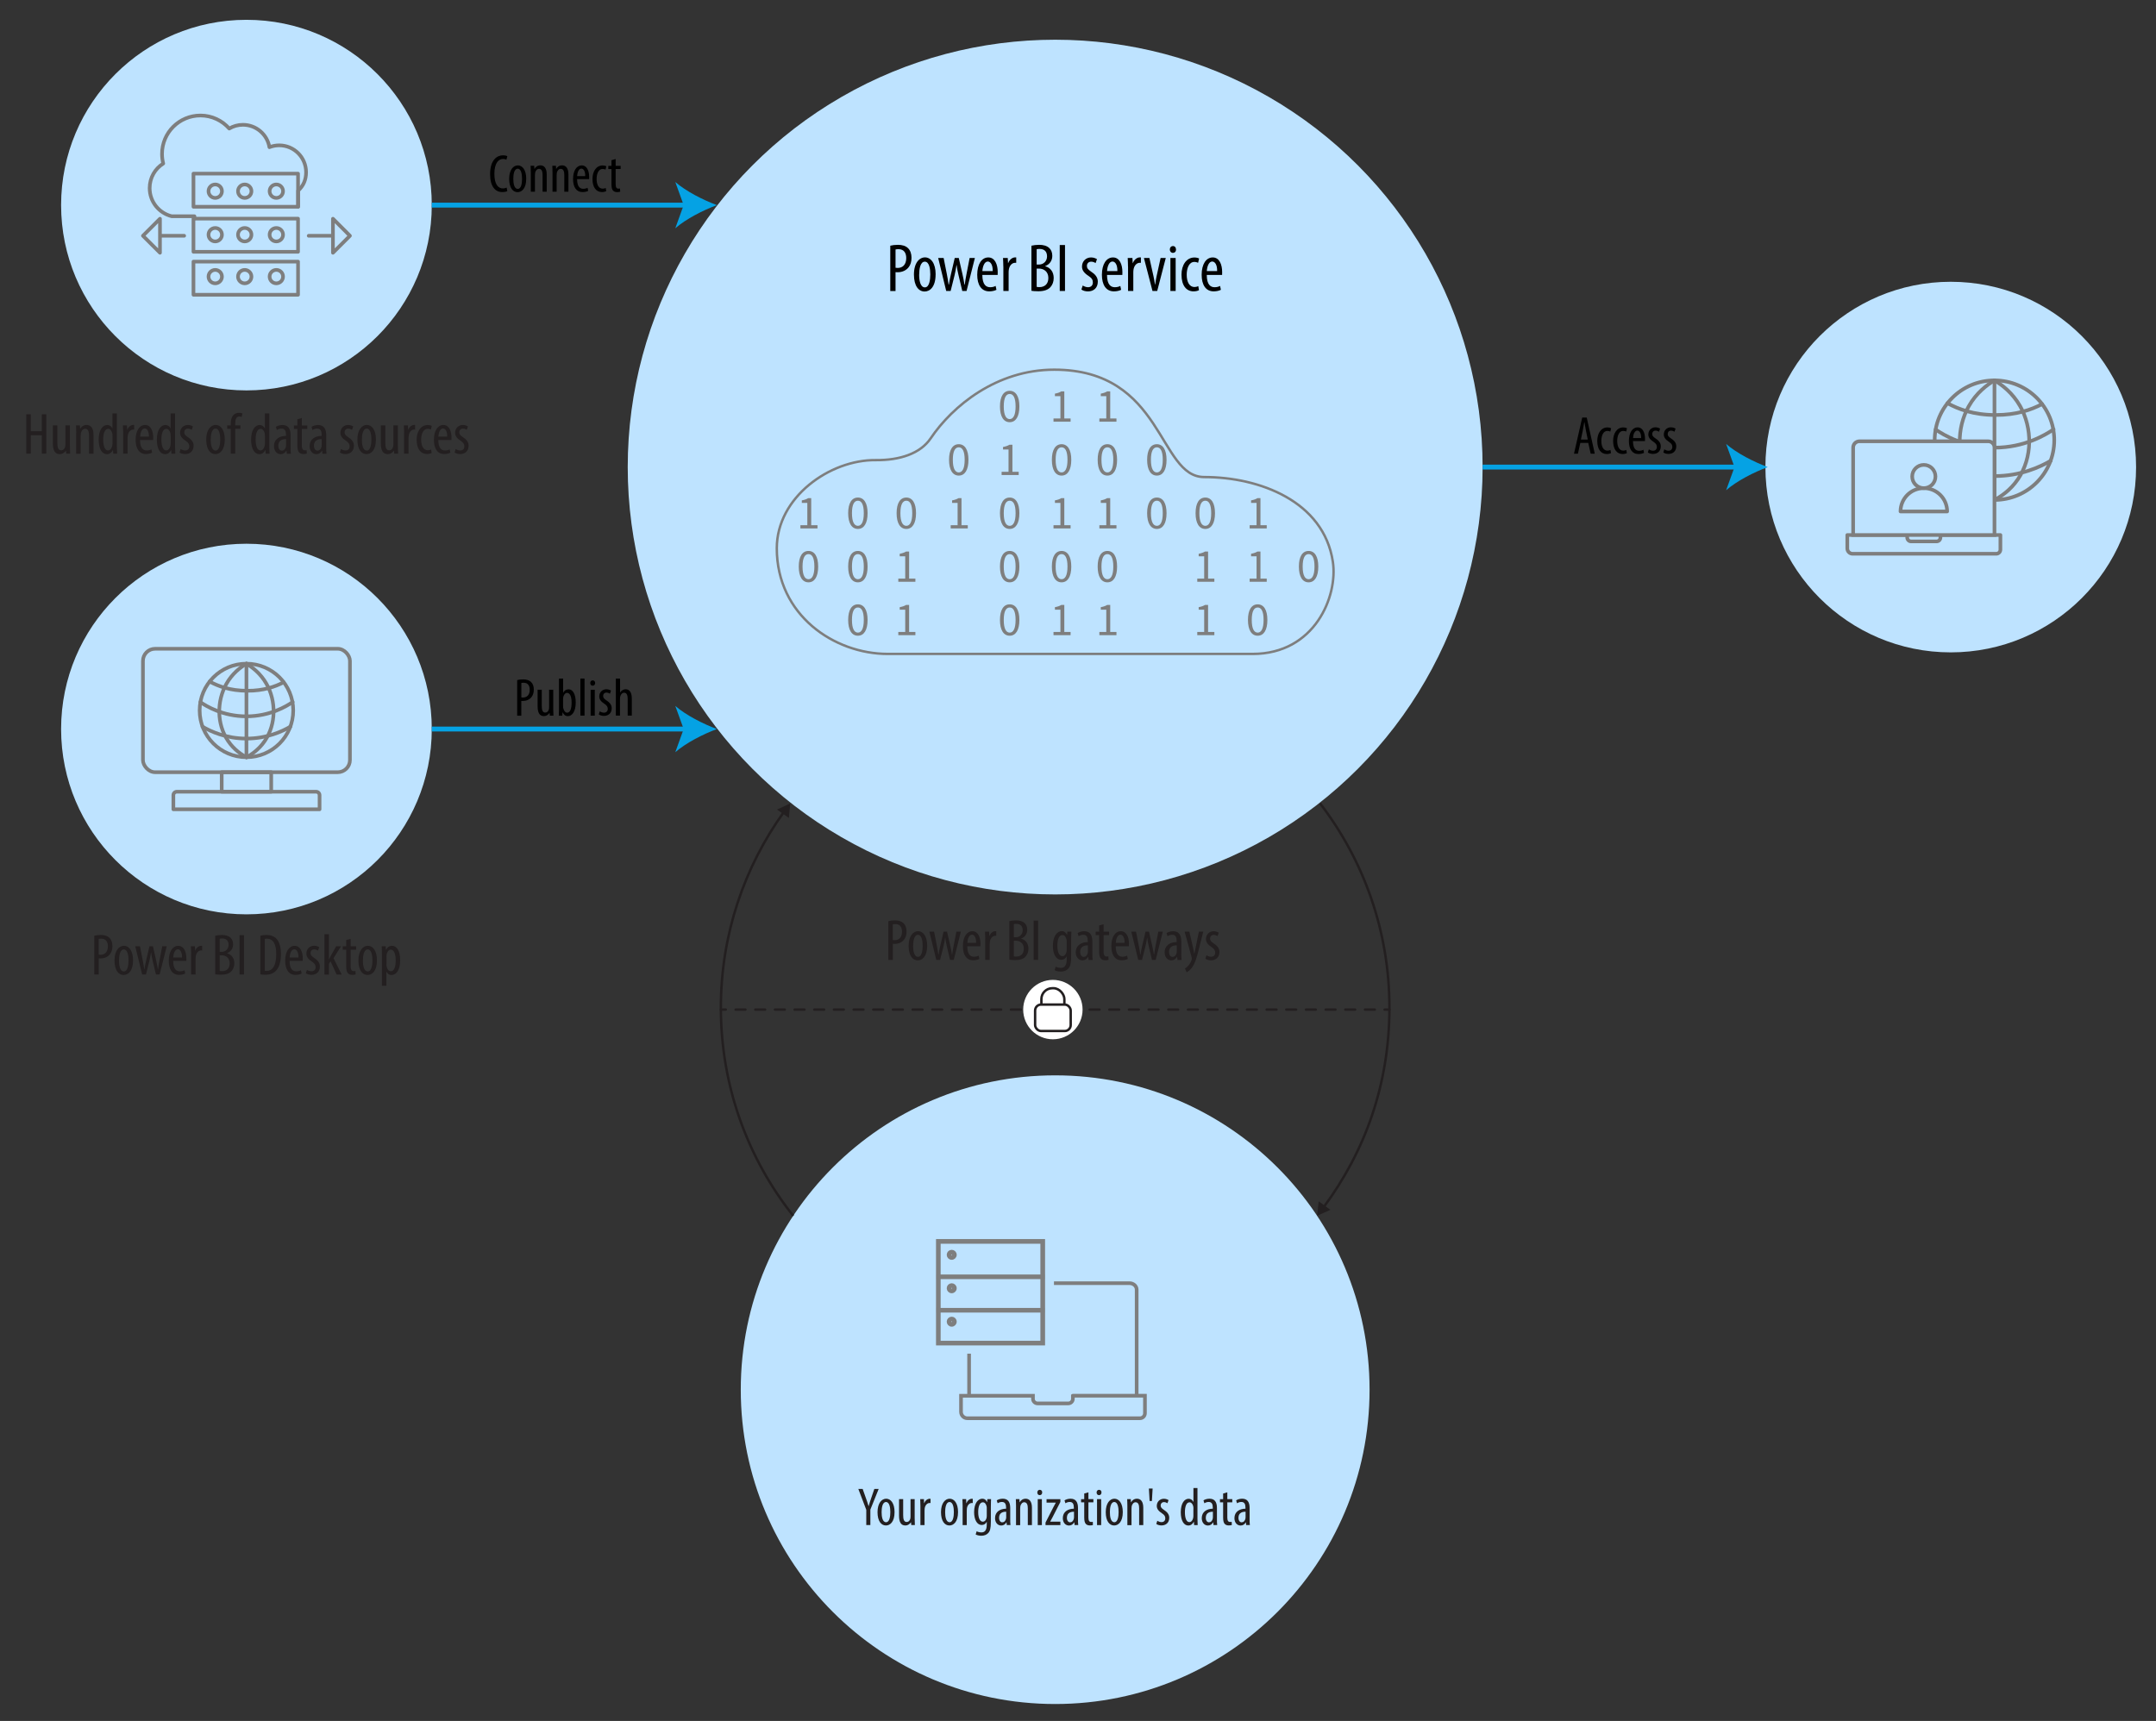 <?xml version="1.0" encoding="UTF-8"?><svg id="Layer_1" xmlns="http://www.w3.org/2000/svg" xmlns:xlink="http://www.w3.org/1999/xlink" viewBox="0 0 442.86 353.57"><rect x="0" y="0" width="442.86" height="353.57" fill="#333333" stroke="none"/><defs><style>.cls-1{fill:#000;}.cls-1,.cls-2,.cls-3,.cls-4,.cls-5,.cls-6{stroke-width:0px;}.cls-7,.cls-8,.cls-9,.cls-10,.cls-11,.cls-12{stroke-miterlimit:10;}.cls-7,.cls-9,.cls-13,.cls-11,.cls-14{stroke-width:.5px;}.cls-7,.cls-9,.cls-13,.cls-14{stroke:#231f20;}.cls-7,.cls-5{fill:#fff;}.cls-2{fill:#05a2e4;}.cls-3,.cls-8{fill:#bee3ff;}.cls-15{clip-path:url(#clippath);}.cls-8,.cls-10,.cls-11,.cls-16,.cls-17{stroke:#7e7e7e;}.cls-8,.cls-10,.cls-16,.cls-17{stroke-width:.75px;}.cls-9,.cls-13,.cls-10,.cls-11,.cls-16,.cls-14,.cls-17,.cls-12{fill:none;}.cls-13,.cls-16,.cls-14,.cls-17{stroke-linecap:round;stroke-linejoin:round;}.cls-4{fill:#231f20;}.cls-14{stroke-dasharray:0 0 2.02 2.02;}.cls-6{fill:#7e7e7e;}.cls-17{fill-rule:evenodd;}.cls-12{stroke:#05a2e4;}</style><clipPath id="clippath"><path class="cls-11" d="M182.37,134.35c-11.01,0-22.81-7.96-22.81-21.71,0-10.48,10.89-18.22,20.35-18.11,4.89.05,9.14-1.34,11.24-4.45,4.52-6.7,13.58-14.13,25.4-14.13,22.54,0,21.35,22.06,30.8,22.06,11.35,0,24.54,4.96,26.43,17.4,1.07,7.06-3.7,18.94-16.48,18.94h-74.93Z"/></clipPath></defs><circle class="cls-3" cx="216.74" cy="95.96" r="87.8"/><circle class="cls-3" cx="216.74" cy="285.51" r="64.58"/><path class="cls-1" d="M324.61,90.99l-.49,2.22h-.81l1.69-7.42h.93l1.65,7.42h-.84l-.5-2.22h-1.64ZM326.14,90.31l-.38-1.88c-.11-.53-.21-1.14-.3-1.69h-.04c-.09.56-.2,1.2-.3,1.69l-.39,1.88h1.41Z"/><path class="cls-1" d="M330.92,93.08c-.19.11-.51.2-.88.2-1.17,0-1.95-.94-1.95-2.7,0-1.53.77-2.77,2.1-2.77.29,0,.59.08.75.17l-.17.69c-.11-.06-.33-.14-.61-.14-.85,0-1.23,1.01-1.23,2.06,0,1.24.47,1.99,1.25,1.99.23,0,.42-.05.62-.14l.11.65Z"/><path class="cls-1" d="M334.18,93.08c-.19.11-.51.2-.88.2-1.17,0-1.95-.94-1.95-2.7,0-1.53.77-2.77,2.1-2.77.29,0,.59.08.75.17l-.17.69c-.11-.06-.33-.14-.61-.14-.85,0-1.23,1.01-1.23,2.06,0,1.24.47,1.99,1.25,1.99.23,0,.42-.05.62-.14l.11.65Z"/><path class="cls-1" d="M335.43,90.63c.01,1.63.65,1.98,1.26,1.98.36,0,.67-.09.88-.21l.13.63c-.3.17-.75.25-1.17.25-1.28,0-1.94-1.04-1.94-2.67,0-1.73.73-2.81,1.79-2.81s1.52,1.14,1.52,2.35c0,.2,0,.34-.01.47h-2.47ZM337.1,90c.02-1.07-.38-1.54-.79-1.54-.55,0-.84.81-.87,1.54h1.66Z"/><path class="cls-1" d="M338.69,92.33c.19.12.52.27.86.27.48,0,.78-.3.78-.77,0-.41-.14-.68-.68-1.05-.69-.45-1.07-.9-1.07-1.52,0-.86.64-1.47,1.46-1.47.42,0,.74.14.96.27l-.23.64c-.2-.13-.43-.23-.7-.23-.46,0-.69.33-.69.67,0,.36.13.56.66.92.62.4,1.1.88,1.1,1.62,0,1.07-.73,1.58-1.6,1.58-.4,0-.83-.12-1.06-.31l.21-.64Z"/><path class="cls-1" d="M341.87,92.33c.19.12.52.27.86.27.48,0,.78-.3.78-.77,0-.41-.14-.68-.68-1.05-.69-.45-1.07-.9-1.07-1.52,0-.86.64-1.47,1.46-1.47.42,0,.74.14.96.27l-.23.64c-.2-.13-.43-.23-.7-.23-.46,0-.69.33-.69.67,0,.36.13.56.66.92.62.4,1.1.88,1.1,1.62,0,1.07-.73,1.58-1.6,1.58-.4,0-.83-.12-1.06-.31l.21-.64Z"/><path class="cls-4" d="M182.48,189.25c.37-.1.82-.16,1.34-.16.74,0,1.37.18,1.79.6.4.38.6.97.6,1.67,0,.74-.18,1.25-.49,1.66-.44.6-1.19.9-1.91.9-.16,0-.28,0-.41-.01v3.31h-.92v-7.96ZM183.4,193.12c.11.02.2.04.36.04.91,0,1.52-.6,1.52-1.74,0-.83-.35-1.57-1.37-1.57-.22,0-.4.02-.52.06v3.21Z"/><path class="cls-4" d="M190.45,194.31c0,2.24-1.04,3-1.93,3-1.04,0-1.88-.95-1.88-2.99s.95-3.01,1.94-3.01,1.87.97,1.87,3ZM187.56,194.31c0,.96.17,2.27,1.01,2.27.79,0,.95-1.37.95-2.27s-.16-2.25-.97-2.25-.98,1.37-.98,2.25Z"/><path class="cls-4" d="M191.87,191.41l.56,2.84c.11.62.24,1.25.31,1.85h.05c.08-.6.23-1.27.36-1.82l.67-2.87h.71l.64,2.78c.14.65.28,1.26.37,1.91h.05c.07-.61.18-1.21.31-1.87l.55-2.82h.92l-1.46,5.8h-.76l-.67-2.82c-.14-.56-.23-1.08-.32-1.74h-.02c-.1.68-.2,1.22-.34,1.78l-.7,2.78h-.78l-1.42-5.8h.96Z"/><path class="cls-4" d="M198.69,194.4c.01,1.78.71,2.16,1.38,2.16.4,0,.73-.1.96-.23l.14.68c-.32.18-.82.28-1.27.28-1.39,0-2.11-1.14-2.11-2.91,0-1.88.79-3.06,1.95-3.06s1.66,1.25,1.66,2.57c0,.22,0,.37-.01.52h-2.7ZM200.51,193.71c.02-1.16-.42-1.68-.86-1.68-.6,0-.91.89-.95,1.68h1.81Z"/><path class="cls-4" d="M202.38,192.91c0-.49-.04-1.07-.05-1.5h.83l.05.91h.02c.19-.55.68-1.01,1.22-1.01.07,0,.13.01.19.01v.95c-.06-.01-.12-.01-.19-.01-.59,0-1.02.54-1.12,1.21-.02.16-.04.34-.04.53v3.21h-.92v-4.31Z"/><path class="cls-4" d="M207.33,189.25c.38-.1.84-.16,1.35-.16.73,0,1.36.16,1.79.56.35.32.53.8.53,1.38,0,.83-.46,1.49-1.25,1.8v.02c.94.25,1.5,1.01,1.5,2.06,0,.67-.22,1.21-.58,1.61-.46.52-1.21.73-2.13.73-.6,0-.96-.04-1.21-.08v-7.93ZM208.25,192.56h.42c.76,0,1.4-.58,1.4-1.43,0-.74-.35-1.32-1.33-1.32-.22,0-.38.02-.49.06v2.69ZM208.25,196.48c.11.02.26.05.47.05.96,0,1.58-.56,1.58-1.61,0-1.12-.78-1.64-1.64-1.66h-.41v3.21Z"/><path class="cls-4" d="M213.24,189.13v8.08h-.92v-8.08h.92Z"/><path class="cls-4" d="M220.07,191.41c-.01.41-.05.92-.05,1.81v3.25c0,1.52-.19,2.1-.58,2.52-.35.4-.9.62-1.55.62-.49,0-.97-.12-1.27-.29l.22-.72c.23.12.61.25,1.08.25.73,0,1.19-.46,1.19-1.78v-.59h-.02c-.2.46-.62.71-1.12.71-1.03,0-1.7-1.16-1.7-2.87,0-2.13.97-3.02,1.82-3.02.62,0,.91.41,1.08.76h.02l.05-.66h.83ZM219.11,193.41c0-.14-.01-.3-.05-.42-.11-.4-.31-.89-.84-.89-.67,0-1.03.9-1.03,2.18,0,1.49.47,2.16,1.03,2.16.28,0,.64-.13.83-.83.05-.18.06-.36.06-.53v-1.68Z"/><path class="cls-4" d="M223.6,197.21l-.06-.61h-.04c-.25.44-.66.71-1.15.71-.78,0-1.38-.66-1.38-1.65,0-1.45,1.16-2.1,2.47-2.11v-.18c0-.78-.19-1.32-.92-1.32-.36,0-.68.12-.96.3l-.2-.65c.24-.18.78-.38,1.35-.38,1.16,0,1.67.77,1.67,2.08v2.51c0,.44,0,.95.06,1.32h-.84ZM223.47,194.22c-.48,0-1.59.08-1.59,1.34,0,.76.38,1.03.71,1.03.41,0,.76-.3.86-.88.02-.11.02-.23.02-.32v-1.17Z"/><path class="cls-4" d="M226.69,189.87v1.54h1.12v.71h-1.12v3.44c0,.76.28.96.61.96.14,0,.26-.01.37-.04l.04.71c-.17.06-.38.1-.68.1-.36,0-.68-.1-.91-.35-.23-.26-.35-.66-.35-1.46v-3.36h-.71v-.71h.71v-1.27l.92-.26Z"/><path class="cls-4" d="M229.18,194.4c.01,1.78.71,2.16,1.38,2.16.4,0,.73-.1.96-.23l.14.68c-.32.18-.82.28-1.27.28-1.39,0-2.11-1.14-2.11-2.91,0-1.88.79-3.06,1.96-3.06s1.66,1.25,1.66,2.57c0,.22,0,.37-.01.52h-2.7ZM231,193.71c.02-1.16-.42-1.68-.86-1.68-.6,0-.91.89-.95,1.68h1.81Z"/><path class="cls-4" d="M233.35,191.41l.56,2.84c.11.62.24,1.25.31,1.85h.05c.08-.6.23-1.27.36-1.82l.67-2.87h.71l.64,2.78c.14.65.28,1.26.37,1.91h.05c.07-.61.18-1.21.31-1.87l.55-2.82h.92l-1.46,5.8h-.76l-.67-2.82c-.14-.56-.23-1.08-.32-1.74h-.02c-.1.68-.2,1.22-.34,1.78l-.7,2.78h-.78l-1.42-5.8h.96Z"/><path class="cls-4" d="M241.86,197.21l-.06-.61h-.04c-.25.44-.66.71-1.15.71-.78,0-1.38-.66-1.38-1.65,0-1.45,1.16-2.1,2.47-2.11v-.18c0-.78-.19-1.32-.92-1.32-.36,0-.68.12-.96.3l-.2-.65c.24-.18.78-.38,1.36-.38,1.16,0,1.67.77,1.67,2.08v2.51c0,.44,0,.95.06,1.32h-.84ZM241.73,194.22c-.48,0-1.6.08-1.6,1.34,0,.76.38,1.03.71,1.03.41,0,.75-.3.86-.88.02-.11.02-.23.02-.32v-1.17Z"/><path class="cls-4" d="M244.3,191.41l.77,3.33c.11.46.17.84.24,1.2h.02c.06-.32.16-.77.25-1.19l.68-3.35h.91l-.95,3.73c-.36,1.46-.75,2.87-1.44,3.74-.41.52-.84.79-1.04.89l-.34-.79c.26-.14.55-.4.82-.73.24-.3.43-.7.53-.97.05-.14.06-.2.06-.29,0-.07,0-.14-.02-.22l-1.46-5.36h.97Z"/><path class="cls-4" d="M247.82,196.26c.2.13.56.3.94.3.53,0,.85-.32.85-.84,0-.44-.16-.74-.74-1.14-.75-.49-1.16-.98-1.16-1.65,0-.94.7-1.61,1.59-1.61.46,0,.8.16,1.04.3l-.25.7c-.22-.14-.47-.25-.77-.25-.5,0-.76.36-.76.73,0,.4.14.61.72,1.01.67.43,1.2.96,1.2,1.76,0,1.16-.79,1.73-1.74,1.73-.43,0-.9-.13-1.15-.34l.23-.7Z"/><path class="cls-9" d="M271.16,165.07c8.93,11.62,14.24,26.17,14.24,41.96s-5.04,29.58-13.55,41.04"/><polygon class="cls-4" points="270.86 246.8 270.55 249.77 273.28 248.56 270.86 246.8"/><path class="cls-9" d="M161.03,166.8c-8.15,11.32-12.96,25.21-12.96,40.23,0,16.15,5.55,31,14.86,42.75"/><polygon class="cls-4" points="159.6 166.32 162.32 165.07 162.04 168.05 159.6 166.32"/><g class="cls-15"><path class="cls-6" d="M166.63,80.41h-.61c-.34.2-.75.36-1.32.46v.52h1.13v4.58h-1.42v.66h3.51v-.66h-1.29v-5.55Z"/><path class="cls-6" d="M186.74,80.41h-.61c-.34.2-.75.36-1.32.46v.52h1.13v4.58h-1.42v.66h3.51v-.66h-1.29v-5.55Z"/><path class="cls-6" d="M176.22,80.29c-1.25,0-2,1.12-2,3.21s.75,3.24,2,3.24,1.99-1.16,1.99-3.24-.75-3.21-1.99-3.21ZM176.22,86.1c-.73,0-1.22-.78-1.22-2.6s.49-2.56,1.22-2.56,1.21.74,1.21,2.56-.49,2.6-1.21,2.6Z"/><path class="cls-6" d="M207.4,80.29c-1.25,0-2,1.12-2,3.21s.75,3.24,2,3.24,1.99-1.16,1.99-3.24-.75-3.21-1.99-3.21ZM207.4,86.1c-.73,0-1.22-.78-1.22-2.6s.49-2.56,1.22-2.56,1.21.74,1.21,2.56-.49,2.6-1.21,2.6Z"/><path class="cls-6" d="M218.62,80.41h-.61c-.34.2-.75.36-1.32.46v.52h1.13v4.58h-1.42v.66h3.51v-.66h-1.29v-5.55Z"/><path class="cls-6" d="M166.07,91.26c-1.25,0-2,1.12-2,3.21s.75,3.24,2,3.24,1.99-1.16,1.99-3.24-.75-3.21-1.99-3.21ZM166.07,97.06c-.73,0-1.22-.78-1.22-2.6s.49-2.56,1.22-2.56,1.21.74,1.21,2.56-.49,2.6-1.21,2.6Z"/><path class="cls-6" d="M196.94,91.26c-1.25,0-2,1.12-2,3.21s.75,3.24,2,3.24,1.99-1.16,1.99-3.24-.75-3.21-1.99-3.21ZM196.94,97.06c-.73,0-1.22-.78-1.22-2.6s.49-2.56,1.22-2.56,1.21.74,1.21,2.56-.49,2.6-1.21,2.6Z"/><path class="cls-6" d="M207.96,91.37h-.61c-.34.2-.75.36-1.32.46v.52h1.13v4.58h-1.42v.66h3.51v-.66h-1.29v-5.55Z"/><path class="cls-6" d="M218.06,91.26c-1.25,0-2,1.12-2,3.21s.75,3.24,2,3.24,1.99-1.16,1.99-3.24-.75-3.21-1.99-3.21ZM218.06,97.06c-.73,0-1.22-.78-1.22-2.6s.49-2.56,1.22-2.56,1.21.74,1.21,2.56-.49,2.6-1.21,2.6Z"/><path class="cls-6" d="M166.63,102.34h-.61c-.34.21-.75.36-1.32.46v.52h1.13v4.58h-1.42v.66h3.51v-.66h-1.29v-5.56Z"/><path class="cls-6" d="M186.17,102.22c-1.25,0-2,1.12-2,3.21s.75,3.24,2,3.24,1.99-1.16,1.99-3.24-.75-3.21-1.99-3.21ZM186.17,108.03c-.73,0-1.22-.78-1.22-2.6s.49-2.56,1.22-2.56,1.21.74,1.21,2.56-.49,2.6-1.21,2.6Z"/><path class="cls-6" d="M197.5,102.34h-.61c-.34.21-.75.36-1.32.46v.52h1.13v4.58h-1.42v.66h3.51v-.66h-1.29v-5.56Z"/><path class="cls-6" d="M176.22,102.22c-1.25,0-2,1.12-2,3.21s.75,3.24,2,3.24,1.99-1.16,1.99-3.24-.75-3.21-1.99-3.21ZM176.22,108.03c-.73,0-1.22-.78-1.22-2.6s.49-2.56,1.22-2.56,1.21.74,1.21,2.56-.49,2.6-1.21,2.6Z"/><path class="cls-6" d="M207.4,102.22c-1.25,0-2,1.12-2,3.21s.75,3.24,2,3.24,1.99-1.16,1.99-3.24-.75-3.21-1.99-3.21ZM207.4,108.03c-.73,0-1.22-.78-1.22-2.6s.49-2.56,1.22-2.56,1.21.74,1.21,2.56-.49,2.6-1.21,2.6Z"/><path class="cls-6" d="M218.62,102.34h-.61c-.34.21-.75.36-1.32.46v.52h1.13v4.58h-1.42v.66h3.51v-.66h-1.29v-5.56Z"/><path class="cls-6" d="M166.07,113.19c-1.25,0-2,1.12-2,3.21s.75,3.24,2,3.24,1.99-1.16,1.99-3.24-.75-3.21-1.99-3.21ZM166.07,119c-.73,0-1.22-.78-1.22-2.6s.49-2.56,1.22-2.56,1.21.74,1.21,2.56-.49,2.6-1.21,2.6Z"/><path class="cls-6" d="M186.74,113.31h-.61c-.34.2-.75.36-1.32.46v.52h1.13v4.58h-1.42v.66h3.51v-.66h-1.29v-5.55Z"/><path class="cls-6" d="M176.22,113.19c-1.25,0-2,1.12-2,3.21s.75,3.24,2,3.24,1.99-1.16,1.99-3.24-.75-3.21-1.99-3.21ZM176.22,119c-.73,0-1.22-.78-1.22-2.6s.49-2.56,1.22-2.56,1.21.74,1.21,2.56-.49,2.6-1.21,2.6Z"/><path class="cls-6" d="M207.4,113.19c-1.25,0-2,1.12-2,3.21s.75,3.24,2,3.24,1.99-1.16,1.99-3.24-.75-3.21-1.99-3.21ZM207.4,119c-.73,0-1.22-.78-1.22-2.6s.49-2.56,1.22-2.56,1.21.74,1.21,2.56-.49,2.6-1.21,2.6Z"/><path class="cls-6" d="M218.06,113.19c-1.25,0-2,1.12-2,3.21s.75,3.24,2,3.24,1.99-1.16,1.99-3.24-.75-3.21-1.99-3.21ZM218.06,119c-.73,0-1.22-.78-1.22-2.6s.49-2.56,1.22-2.56,1.21.74,1.21,2.56-.49,2.6-1.21,2.6Z"/><path class="cls-6" d="M186.74,124.28h-.61c-.34.21-.75.36-1.32.46v.52h1.13v4.58h-1.42v.66h3.51v-.66h-1.29v-5.55Z"/><path class="cls-6" d="M176.22,124.16c-1.25,0-2,1.12-2,3.21s.75,3.24,2,3.24,1.99-1.16,1.99-3.24-.75-3.21-1.99-3.21ZM176.22,129.97c-.73,0-1.22-.78-1.22-2.6s.49-2.56,1.22-2.56,1.21.74,1.21,2.56-.49,2.6-1.21,2.6Z"/><path class="cls-6" d="M207.4,124.16c-1.25,0-2,1.12-2,3.21s.75,3.24,2,3.24,1.99-1.16,1.99-3.24-.75-3.21-1.99-3.21ZM207.4,129.97c-.73,0-1.22-.78-1.22-2.6s.49-2.56,1.22-2.56,1.21.74,1.21,2.56-.49,2.6-1.21,2.6Z"/><path class="cls-6" d="M218.62,124.28h-.61c-.34.21-.75.36-1.32.46v.52h1.13v4.58h-1.42v.66h3.51v-.66h-1.29v-5.55Z"/><path class="cls-6" d="M228.04,80.41h-.61c-.34.2-.75.36-1.32.46v.52h1.13v4.58h-1.42v.66h3.51v-.66h-1.28v-5.55Z"/><path class="cls-6" d="M248.14,80.41h-.61c-.34.2-.75.36-1.31.46v.52h1.13v4.58h-1.42v.66h3.51v-.66h-1.29v-5.55Z"/><path class="cls-6" d="M258.91,80.41h-.61c-.34.2-.75.36-1.32.46v.52h1.13v4.58h-1.42v.66h3.51v-.66h-1.29v-5.55Z"/><path class="cls-6" d="M237.63,80.29c-1.25,0-2,1.12-2,3.21s.75,3.24,2,3.24,1.99-1.16,1.99-3.24-.75-3.21-1.99-3.21ZM237.63,86.1c-.73,0-1.22-.78-1.22-2.6s.49-2.56,1.22-2.56,1.21.74,1.21,2.56-.49,2.6-1.21,2.6Z"/><path class="cls-6" d="M268.8,80.29c-1.25,0-2,1.12-2,3.21s.75,3.24,2,3.24,1.99-1.16,1.99-3.24-.75-3.21-1.99-3.21ZM268.8,86.1c-.73,0-1.22-.78-1.22-2.6s.49-2.56,1.22-2.56,1.21.74,1.21,2.56-.49,2.6-1.21,2.6Z"/><path class="cls-6" d="M280.03,80.41h-.61c-.34.2-.75.36-1.32.46v.52h1.13v4.58h-1.42v.66h3.51v-.66h-1.29v-5.55Z"/><path class="cls-6" d="M227.47,91.26c-1.25,0-2,1.12-2,3.21s.75,3.24,2,3.24,1.99-1.16,1.99-3.24-.75-3.21-1.99-3.21ZM227.47,97.06c-.73,0-1.22-.78-1.22-2.6s.49-2.56,1.22-2.56,1.21.74,1.21,2.56-.49,2.6-1.21,2.6Z"/><path class="cls-6" d="M248.14,91.37h-.61c-.34.2-.75.36-1.31.46v.52h1.13v4.58h-1.42v.66h3.51v-.66h-1.29v-5.55Z"/><path class="cls-6" d="M258.34,91.26c-1.25,0-2,1.12-2,3.21s.75,3.24,2,3.24,1.99-1.16,1.99-3.24-.75-3.21-1.99-3.21ZM258.34,97.06c-.73,0-1.22-.78-1.22-2.6s.49-2.56,1.22-2.56,1.21.74,1.21,2.56-.49,2.6-1.21,2.6Z"/><path class="cls-6" d="M237.63,91.26c-1.25,0-2,1.12-2,3.21s.75,3.24,2,3.24,1.99-1.16,1.99-3.24-.75-3.21-1.99-3.21ZM237.63,97.06c-.73,0-1.22-.78-1.22-2.6s.49-2.56,1.22-2.56,1.21.74,1.21,2.56-.49,2.6-1.21,2.6Z"/><path class="cls-6" d="M269.37,91.37h-.61c-.34.2-.75.36-1.32.46v.52h1.13v4.58h-1.42v.66h3.51v-.66h-1.29v-5.55Z"/><path class="cls-6" d="M279.46,91.26c-1.25,0-2,1.12-2,3.21s.75,3.24,2,3.24,1.99-1.16,1.99-3.24-.75-3.21-1.99-3.21ZM279.46,97.06c-.73,0-1.22-.78-1.22-2.6s.49-2.56,1.22-2.56,1.21.74,1.21,2.56-.49,2.6-1.21,2.6Z"/><path class="cls-6" d="M228.04,102.34h-.61c-.34.21-.75.36-1.32.46v.52h1.13v4.58h-1.42v.66h3.51v-.66h-1.28v-5.56Z"/><path class="cls-6" d="M247.58,102.22c-1.25,0-2,1.12-2,3.21s.75,3.24,2,3.24,1.99-1.16,1.99-3.24-.75-3.21-1.99-3.21ZM247.58,108.03c-.73,0-1.22-.78-1.22-2.6s.49-2.56,1.22-2.56,1.21.74,1.21,2.56-.49,2.6-1.21,2.6Z"/><path class="cls-6" d="M258.91,102.34h-.61c-.34.21-.75.36-1.32.46v.52h1.13v4.58h-1.42v.66h3.51v-.66h-1.29v-5.56Z"/><path class="cls-6" d="M237.63,102.22c-1.25,0-2,1.12-2,3.21s.75,3.24,2,3.24,1.99-1.16,1.99-3.24-.75-3.21-1.99-3.21ZM237.63,108.03c-.73,0-1.22-.78-1.22-2.6s.49-2.56,1.22-2.56,1.21.74,1.21,2.56-.49,2.6-1.21,2.6Z"/><path class="cls-6" d="M280.03,102.34h-.61c-.34.21-.75.36-1.32.46v.52h1.13v4.58h-1.42v.66h3.51v-.66h-1.29v-5.56Z"/><path class="cls-6" d="M227.47,113.19c-1.25,0-2,1.12-2,3.21s.75,3.24,2,3.24,1.99-1.16,1.99-3.24-.75-3.21-1.99-3.21ZM227.47,119c-.73,0-1.22-.78-1.22-2.6s.49-2.56,1.22-2.56,1.21.74,1.21,2.56-.49,2.6-1.21,2.6Z"/><path class="cls-6" d="M248.14,113.31h-.61c-.34.2-.75.36-1.31.46v.52h1.13v4.58h-1.42v.66h3.51v-.66h-1.29v-5.55Z"/><path class="cls-6" d="M258.91,113.31h-.61c-.34.2-.75.36-1.32.46v.52h1.13v4.58h-1.42v.66h3.51v-.66h-1.29v-5.55Z"/><path class="cls-6" d="M268.8,113.19c-1.25,0-2,1.12-2,3.21s.75,3.24,2,3.24,1.99-1.16,1.99-3.24-.75-3.21-1.99-3.21ZM268.8,119c-.73,0-1.22-.78-1.22-2.6s.49-2.56,1.22-2.56,1.21.74,1.21,2.56-.49,2.6-1.21,2.6Z"/><path class="cls-6" d="M279.46,113.19c-1.25,0-2,1.12-2,3.21s.75,3.24,2,3.24,1.99-1.16,1.99-3.24-.75-3.21-1.99-3.21ZM279.46,119c-.73,0-1.22-.78-1.22-2.6s.49-2.56,1.22-2.56,1.21.74,1.21,2.56-.49,2.6-1.21,2.6Z"/><path class="cls-6" d="M228.04,124.28h-.61c-.34.21-.75.36-1.32.46v.52h1.13v4.58h-1.42v.66h3.51v-.66h-1.28v-5.55Z"/><path class="cls-6" d="M248.14,124.28h-.61c-.34.21-.75.36-1.31.46v.52h1.13v4.58h-1.42v.66h3.51v-.66h-1.29v-5.55Z"/><path class="cls-6" d="M258.34,124.16c-1.25,0-2,1.12-2,3.21s.75,3.24,2,3.24,1.99-1.16,1.99-3.24-.75-3.21-1.99-3.21ZM258.34,129.97c-.73,0-1.22-.78-1.22-2.6s.49-2.56,1.22-2.56,1.21.74,1.21,2.56-.49,2.6-1.21,2.6Z"/><path class="cls-6" d="M280.03,124.28h-.61c-.34.21-.75.36-1.32.46v.52h1.13v4.58h-1.42v.66h3.51v-.66h-1.29v-5.55Z"/></g><path class="cls-11" d="M182.37,134.35c-11.01,0-22.81-7.96-22.81-21.71,0-10.48,10.89-18.22,20.35-18.11,4.89.05,9.14-1.34,11.24-4.45,4.52-6.7,13.58-14.13,25.4-14.13,22.54,0,21.35,22.06,30.8,22.06,11.35,0,24.54,4.96,26.43,17.4,1.07,7.06-3.7,18.94-16.48,18.94h-74.93Z"/><line class="cls-13" x1="148.08" y1="207.42" x2="149.08" y2="207.42"/><line class="cls-14" x1="151.1" y1="207.42" x2="283.39" y2="207.42"/><line class="cls-13" x1="284.4" y1="207.42" x2="285.4" y2="207.42"/><path class="cls-1" d="M182.87,50.48c.43-.11.95-.18,1.57-.18.87,0,1.6.21,2.09.7.46.45.7,1.13.7,1.95,0,.87-.21,1.46-.57,1.93-.52.7-1.39,1.05-2.23,1.05-.18,0-.32,0-.48-.01v3.87h-1.08v-9.3ZM183.95,55.01c.13.03.24.04.42.04,1.06,0,1.78-.7,1.78-2.03,0-.97-.41-1.83-1.6-1.83-.25,0-.46.03-.6.07v3.75Z"/><path class="cls-1" d="M192.18,56.39c0,2.62-1.22,3.5-2.25,3.5-1.22,0-2.2-1.11-2.2-3.49s1.11-3.52,2.27-3.52,2.19,1.13,2.19,3.5ZM188.8,56.39c0,1.12.2,2.65,1.18,2.65.92,0,1.11-1.6,1.11-2.65s-.18-2.63-1.13-2.63-1.15,1.6-1.15,2.63Z"/><path class="cls-1" d="M193.83,53l.66,3.32c.13.73.28,1.46.36,2.16h.06c.1-.7.27-1.48.42-2.13l.78-3.35h.83l.74,3.25c.17.76.32,1.47.43,2.23h.06c.08-.71.21-1.41.36-2.19l.64-3.29h1.08l-1.71,6.78h-.88l-.78-3.29c-.17-.66-.27-1.26-.38-2.03h-.03c-.11.8-.24,1.43-.39,2.07l-.81,3.25h-.91l-1.65-6.78h1.12Z"/><path class="cls-1" d="M201.78,56.49c.01,2.07.83,2.52,1.61,2.52.46,0,.85-.11,1.12-.27l.17.8c-.38.21-.95.32-1.48.32-1.62,0-2.47-1.33-2.47-3.4,0-2.2.92-3.57,2.28-3.57s1.93,1.46,1.93,3c0,.25,0,.43-.01.6h-3.15ZM203.91,55.69c.03-1.36-.49-1.96-1.01-1.96-.7,0-1.06,1.04-1.11,1.96h2.12Z"/><path class="cls-1" d="M206.09,54.75c0-.57-.04-1.25-.06-1.75h.97l.06,1.06h.03c.22-.64.8-1.18,1.43-1.18.08,0,.15.01.22.01v1.11c-.07-.01-.14-.01-.22-.01-.69,0-1.19.63-1.3,1.42-.03.18-.04.39-.04.62v3.75h-1.08v-5.03Z"/><path class="cls-1" d="M211.86,50.48c.45-.11.98-.18,1.58-.18.85,0,1.58.18,2.09.66.41.38.62.94.62,1.61,0,.97-.53,1.74-1.46,2.1v.03c1.09.29,1.75,1.18,1.75,2.41,0,.78-.25,1.41-.67,1.88-.53.6-1.41.85-2.49.85-.7,0-1.12-.04-1.42-.1v-9.26ZM212.94,54.35h.49c.88,0,1.64-.67,1.64-1.67,0-.87-.41-1.54-1.56-1.54-.25,0-.45.03-.57.07v3.14ZM212.94,58.93c.13.03.31.06.55.06,1.12,0,1.85-.66,1.85-1.88,0-1.3-.91-1.92-1.92-1.93h-.48v3.75Z"/><path class="cls-1" d="M218.76,50.34v9.44h-1.08v-9.44h1.08Z"/><path class="cls-1" d="M222.4,58.66c.24.15.66.35,1.09.35.62,0,.99-.38.99-.98,0-.52-.18-.87-.87-1.33-.88-.57-1.36-1.15-1.36-1.93,0-1.09.81-1.88,1.86-1.88.53,0,.94.18,1.22.35l-.29.81c-.25-.17-.55-.29-.9-.29-.59,0-.88.42-.88.85,0,.46.17.71.84,1.18.78.5,1.4,1.12,1.4,2.06,0,1.36-.92,2.02-2.03,2.02-.5,0-1.05-.15-1.34-.39l.27-.81Z"/><path class="cls-1" d="M227.39,56.49c.01,2.07.83,2.52,1.61,2.52.46,0,.85-.11,1.12-.27l.17.8c-.38.21-.95.32-1.48.32-1.62,0-2.47-1.33-2.47-3.4,0-2.2.92-3.57,2.28-3.57s1.93,1.46,1.93,3c0,.25,0,.43-.01.6h-3.15ZM229.52,55.69c.03-1.36-.49-1.96-1.01-1.96-.7,0-1.06,1.04-1.11,1.96h2.12Z"/><path class="cls-1" d="M231.7,54.75c0-.57-.04-1.25-.06-1.75h.97l.06,1.06h.03c.22-.64.8-1.18,1.43-1.18.08,0,.15.01.22.01v1.11c-.07-.01-.14-.01-.22-.01-.69,0-1.19.63-1.3,1.42-.03.18-.04.39-.04.62v3.75h-1.08v-5.03Z"/><path class="cls-1" d="M236.1,53l.85,3.81c.1.46.21,1.06.29,1.65h.04c.07-.56.18-1.13.28-1.65l.84-3.81h1.06l-1.76,6.78h-.97l-1.76-6.78h1.12Z"/><path class="cls-1" d="M241.57,51.25c.01.42-.25.7-.66.7-.35,0-.62-.28-.62-.7s.28-.7.63-.7c.39,0,.64.28.64.7ZM240.41,59.78v-6.78h1.08v6.78h-1.08Z"/><path class="cls-1" d="M246.29,59.61c-.24.14-.64.25-1.12.25-1.48,0-2.48-1.19-2.48-3.43,0-1.95.98-3.53,2.67-3.53.36,0,.76.1.95.21l-.21.88c-.14-.07-.42-.18-.77-.18-1.08,0-1.57,1.29-1.57,2.62,0,1.58.6,2.54,1.6,2.54.29,0,.53-.07.78-.18l.14.83Z"/><path class="cls-1" d="M247.88,56.49c.01,2.07.83,2.52,1.61,2.52.46,0,.85-.11,1.12-.27l.17.8c-.38.21-.95.32-1.48.32-1.62,0-2.47-1.33-2.47-3.4,0-2.2.92-3.57,2.28-3.57s1.93,1.46,1.93,3c0,.25,0,.43-.01.6h-3.15ZM250.01,55.69c.03-1.36-.49-1.96-1.01-1.96-.7,0-1.06,1.04-1.11,1.96h2.12Z"/><path class="cls-4" d="M177.94,313.33v-3.14l-1.63-4.28h.89l.66,1.86c.19.52.39,1.1.55,1.67h.02c.15-.57.34-1.13.54-1.71l.63-1.83h.89l-1.71,4.25v3.17h-.85Z"/><path class="cls-4" d="M183.75,310.66c0,2.06-.96,2.75-1.77,2.75-.96,0-1.73-.87-1.73-2.74s.87-2.76,1.78-2.76,1.72.89,1.72,2.75ZM181.09,310.66c0,.88.15,2.08.92,2.08.73,0,.87-1.25.87-2.08s-.14-2.07-.89-2.07-.9,1.25-.9,2.07Z"/><path class="cls-4" d="M187.88,311.87c0,.59.03,1.06.04,1.45h-.74l-.05-.56h-.02c-.17.26-.57.65-1.14.65-.94,0-1.3-.73-1.3-2.05v-3.37h.85v3.25c0,.84.13,1.45.71,1.45.5,0,.72-.46.76-.7.03-.14.04-.31.04-.48v-3.51h.85v3.87Z"/><path class="cls-4" d="M189.06,309.38c0-.45-.03-.98-.04-1.38h.76l.04.84h.02c.18-.51.63-.92,1.12-.92.07,0,.12.01.18.01v.87c-.06-.01-.11-.01-.18-.01-.54,0-.94.5-1.02,1.11-.02.14-.03.31-.03.48v2.95h-.85v-3.95Z"/><path class="cls-4" d="M196.79,310.66c0,2.06-.96,2.75-1.77,2.75-.96,0-1.73-.87-1.73-2.74s.87-2.76,1.78-2.76,1.72.89,1.72,2.75ZM194.14,310.66c0,.88.15,2.08.92,2.08.73,0,.87-1.25.87-2.08s-.14-2.07-.89-2.07-.9,1.25-.9,2.07Z"/><path class="cls-4" d="M197.73,309.38c0-.45-.03-.98-.04-1.38h.76l.04.84h.02c.18-.51.63-.92,1.12-.92.07,0,.12.01.18.01v.87c-.06-.01-.11-.01-.18-.01-.54,0-.94.5-1.02,1.11-.02.14-.03.31-.03.48v2.95h-.85v-3.95Z"/><path class="cls-4" d="M203.57,308c-.01.37-.04.85-.04,1.66v2.98c0,1.4-.18,1.92-.53,2.31-.32.36-.83.57-1.42.57-.45,0-.89-.11-1.17-.26l.2-.66c.21.11.56.23.99.23.67,0,1.09-.42,1.09-1.63v-.54h-.02c-.19.42-.57.65-1.02.65-.95,0-1.56-1.07-1.56-2.63,0-1.96.89-2.77,1.67-2.77.57,0,.84.37.99.69h.02l.04-.61h.76ZM202.69,309.84c0-.13-.01-.28-.04-.38-.1-.36-.29-.81-.77-.81-.62,0-.95.83-.95,2,0,1.36.43,1.98.95,1.98.25,0,.58-.12.76-.76.04-.17.05-.33.05-.48v-1.54Z"/><path class="cls-4" d="M206.8,313.33l-.05-.56h-.03c-.23.41-.6.65-1.06.65-.72,0-1.27-.6-1.27-1.52,0-1.33,1.07-1.92,2.27-1.94v-.17c0-.72-.18-1.21-.85-1.21-.33,0-.63.11-.88.27l-.19-.59c.22-.17.71-.35,1.24-.35,1.07,0,1.53.7,1.53,1.9v2.3c0,.41,0,.87.05,1.21h-.77ZM206.68,310.58c-.44,0-1.46.08-1.46,1.23,0,.69.35.95.65.95.37,0,.69-.27.79-.8.02-.1.02-.21.02-.3v-1.08Z"/><path class="cls-4" d="M208.7,309.38c0-.63-.03-.95-.04-1.38h.74l.04.64h.02c.23-.43.66-.73,1.22-.73.74,0,1.29.55,1.29,1.84v3.58h-.85v-3.43c0-.63-.12-1.26-.74-1.26-.35,0-.69.3-.8.87-.02.13-.03.3-.03.47v3.36h-.85v-3.95Z"/><path class="cls-4" d="M214.07,306.63c.01.33-.2.55-.52.55-.27,0-.48-.22-.48-.55s.22-.55.5-.55c.31,0,.51.22.51.55ZM213.16,313.33v-5.33h.85v5.33h-.85Z"/><path class="cls-4" d="M214.76,312.81l1.68-3.29c.14-.28.31-.55.43-.79v-.02h-1.9v-.7h2.84v.56l-1.66,3.25c-.14.28-.31.55-.43.79v.02h2.09v.7h-3.05v-.52Z"/><path class="cls-4" d="M220.73,313.33l-.06-.56h-.03c-.23.41-.6.65-1.06.65-.72,0-1.27-.6-1.27-1.52,0-1.33,1.07-1.92,2.27-1.94v-.17c0-.72-.18-1.21-.85-1.21-.33,0-.63.11-.88.27l-.19-.59c.22-.17.71-.35,1.24-.35,1.07,0,1.53.7,1.53,1.9v2.3c0,.41,0,.87.05,1.21h-.77ZM220.61,310.58c-.44,0-1.46.08-1.46,1.23,0,.69.35.95.65.95.37,0,.69-.27.79-.8.02-.1.02-.21.02-.3v-1.08Z"/><path class="cls-4" d="M223.57,306.59v1.41h1.02v.65h-1.02v3.16c0,.69.25.88.56.88.13,0,.24-.01.34-.03l.03.65c-.15.06-.35.09-.63.09-.33,0-.63-.09-.84-.32-.21-.24-.32-.61-.32-1.34v-3.08h-.65v-.65h.65v-1.17l.85-.24Z"/><path class="cls-4" d="M226.25,306.63c.01.33-.2.55-.52.55-.27,0-.48-.22-.48-.55s.22-.55.5-.55c.31,0,.51.22.51.55ZM225.34,313.33v-5.33h.85v5.33h-.85Z"/><path class="cls-4" d="M230.63,310.66c0,2.06-.96,2.75-1.77,2.75-.96,0-1.73-.87-1.73-2.74s.87-2.76,1.78-2.76,1.72.89,1.72,2.75ZM227.98,310.66c0,.88.15,2.08.92,2.08.73,0,.87-1.25.87-2.08s-.14-2.07-.89-2.07-.9,1.25-.9,2.07Z"/><path class="cls-4" d="M231.57,309.38c0-.63-.03-.95-.04-1.38h.74l.04.64h.02c.23-.43.66-.73,1.22-.73.74,0,1.29.55,1.29,1.84v3.58h-.85v-3.43c0-.63-.12-1.26-.74-1.26-.35,0-.69.3-.8.87-.02.13-.03.3-.03.47v3.36h-.85v-3.95Z"/><path class="cls-4" d="M236.76,305.82l-.15,2.56h-.47l-.15-2.56h.78Z"/><path class="cls-4" d="M237.72,312.45c.19.12.52.27.86.27.48,0,.78-.3.78-.77,0-.41-.14-.68-.68-1.04-.69-.45-1.07-.9-1.07-1.52,0-.86.64-1.47,1.46-1.47.42,0,.74.14.96.28l-.23.64c-.2-.13-.43-.23-.7-.23-.46,0-.69.33-.69.67,0,.36.13.56.66.92.62.4,1.1.88,1.1,1.62,0,1.07-.73,1.58-1.6,1.58-.4,0-.83-.12-1.06-.31l.21-.64Z"/><path class="cls-4" d="M245.97,305.71v6.34c0,.36.03.97.04,1.28h-.73l-.05-.67h-.03c-.18.38-.55.76-1.11.76-.9,0-1.55-.98-1.55-2.73,0-1.89.78-2.77,1.61-2.77.38,0,.76.19.97.64h.02v-2.84h.84ZM245.14,310.03c0-.11,0-.23-.01-.35-.05-.55-.38-1.03-.79-1.03-.7,0-.95.98-.95,2.05,0,1.12.29,2.02.9,2.02.26,0,.63-.14.81-.91.02-.1.03-.22.03-.35v-1.42Z"/><path class="cls-4" d="M249.26,313.33l-.05-.56h-.03c-.23.41-.6.65-1.06.65-.72,0-1.27-.6-1.27-1.52,0-1.33,1.07-1.92,2.27-1.94v-.17c0-.72-.18-1.21-.85-1.21-.33,0-.63.11-.88.27l-.19-.59c.22-.17.71-.35,1.24-.35,1.07,0,1.53.7,1.53,1.9v2.3c0,.41,0,.87.05,1.21h-.77ZM249.14,310.58c-.44,0-1.46.08-1.46,1.23,0,.69.35.95.65.95.37,0,.69-.27.79-.8.02-.1.02-.21.02-.3v-1.08Z"/><path class="cls-4" d="M252.1,306.59v1.41h1.02v.65h-1.02v3.16c0,.69.25.88.56.88.13,0,.24-.01.34-.03l.03.65c-.15.06-.35.09-.63.09-.33,0-.63-.09-.84-.32-.21-.24-.32-.61-.32-1.34v-3.08h-.65v-.65h.65v-1.17l.85-.24Z"/><path class="cls-4" d="M255.97,313.33l-.05-.56h-.03c-.23.41-.6.65-1.06.65-.72,0-1.27-.6-1.27-1.52,0-1.33,1.07-1.92,2.27-1.94v-.17c0-.72-.18-1.21-.85-1.21-.33,0-.63.11-.88.27l-.19-.59c.22-.17.71-.35,1.24-.35,1.07,0,1.53.7,1.53,1.9v2.3c0,.41,0,.87.05,1.21h-.77ZM255.85,310.58c-.44,0-1.46.08-1.46,1.23,0,.69.35.95.65.95.37,0,.69-.27.79-.8.02-.1.02-.21.02-.3v-1.08Z"/><path class="cls-10" d="M216.49,263.63h15.51c.82,0,1.48.59,1.48,1.32v21.95"/><line class="cls-10" x1="199.06" y1="286.9" x2="199.06" y2="278.11"/><path class="cls-10" d="M220.38,286.76v.62c0,.53-.43.95-.95.95h-6.3c-.53,0-.95-.43-.95-.95v-.62h-14.78v3.31c0,.72.59,1.31,1.31,1.31h35.44c.57,0,1.03-.46,1.03-1.03v-3.6h-14.78Z"/><path class="cls-10" d="M195.49,258.45c-.36,0-.65-.29-.65-.65s.29-.65.65-.65.65.29.65.65-.29.65-.65.65ZM195.49,257.35c-.25,0-.45.2-.45.45s.2.45.45.45.45-.2.45-.45-.2-.45-.45-.45Z"/><path class="cls-10" d="M195.49,265.32c-.36,0-.65-.29-.65-.65s.29-.65.65-.65.65.29.65.65-.29.65-.65.65ZM195.49,264.22c-.25,0-.45.2-.45.45s.2.45.45.45.45-.2.45-.45-.2-.45-.45-.45Z"/><path class="cls-10" d="M195.49,272.19c-.36,0-.65-.29-.65-.65s.29-.65.65-.65.65.29.65.65-.29.65-.65.65ZM195.49,271.09c-.25,0-.45.2-.45.45s.2.45.45.45.45-.2.45-.45-.2-.45-.45-.45Z"/><path class="cls-10" d="M214.29,276.04h-21.65v-21.1h21.65v21.1ZM192.84,275.84h21.24v-20.69h-21.24v20.69Z"/><rect class="cls-10" x="192.74" y="262.22" width="21.44" height=".2"/><rect class="cls-10" x="192.74" y="269.09" width="21.44" height=".2"/><circle class="cls-3" cx="400.7" cy="95.96" r="38.07"/><circle class="cls-16" cx="409.68" cy="90.43" r="12.28"/><line class="cls-16" x1="409.68" y1="78.15" x2="409.68" y2="102.7"/><path class="cls-16" d="M409.68,78.15c1.55.92,3.72,2.56,5.27,5.29,2.54,4.5,2.58,10.55-.45,15.01-1.6,2.35-3.64,3.64-4.81,4.26"/><path class="cls-16" d="M421.82,88.21c-1.65,1.13-6,3.76-12.14,3.76s-10.43-2.59-12.08-3.72"/><path class="cls-16" d="M419.45,83.03c-2.23,1.16-5.22,2.23-9.53,2.23-4.55,0-7.67-1.21-9.89-2.42"/><path class="cls-16" d="M421.24,94.66c-2.15,1.26-6.19,3.15-11.55,3.15s-9.4-1.88-11.55-3.15"/><path class="cls-16" d="M409.68,78.15c-1.55.92-3.72,2.56-5.27,5.29-2.54,4.5-2.58,10.55.45,15.01,1.6,2.35,3.64,3.64,4.81,4.26"/><path class="cls-16" d="M398.58,109.92v.52c0,.44-.36.79-.79.79h-5.24c-.44,0-.79-.36-.79-.79v-.52h-12.31v2.76c0,.6.49,1.09,1.09,1.09h29.51c.47,0,.85-.38.85-.85v-3h-12.31Z"/><path class="cls-8" d="M381.95,90.66h26.43c.72,0,1.3.58,1.3,1.3v17.96h-29.03v-17.96c0-.72.58-1.3,1.3-1.3Z"/><circle class="cls-16" cx="395.17" cy="97.9" r="2.39"/><path class="cls-17" d="M395.17,105.08h-4.79c0-2.64,2.14-4.79,4.79-4.79s4.79,2.14,4.79,4.79h-4.79Z"/><path class="cls-4" d="M6.32,85.12v3.47h2.27v-3.47h.92v8.08h-.92v-3.78h-2.27v3.78h-.92v-8.08h.92Z"/><path class="cls-4" d="M14.36,91.62c0,.65.04,1.15.05,1.58h-.8l-.06-.61h-.02c-.18.29-.62.71-1.25.71-1.02,0-1.42-.79-1.42-2.23v-3.67h.92v3.54c0,.91.14,1.58.78,1.58.54,0,.78-.5.83-.77.04-.16.05-.34.05-.53v-3.83h.92v4.22Z"/><path class="cls-4" d="M15.66,88.9c0-.68-.04-1.03-.05-1.5h.8l.05.7h.02c.25-.47.72-.79,1.33-.79.8,0,1.4.6,1.4,2v3.9h-.92v-3.74c0-.68-.13-1.38-.8-1.38-.38,0-.76.32-.88.95-.02.14-.04.32-.04.52v3.66h-.92v-4.31Z"/><path class="cls-4" d="M24.01,84.91v6.91c0,.4.04,1.06.05,1.39h-.79l-.06-.73h-.04c-.19.42-.6.83-1.21.83-.98,0-1.69-1.07-1.69-2.97,0-2.06.85-3.02,1.75-3.02.42,0,.83.2,1.06.7h.02v-3.09h.91ZM23.1,89.61c0-.12,0-.25-.01-.38-.06-.6-.42-1.13-.86-1.13-.77,0-1.03,1.07-1.03,2.23,0,1.22.31,2.21.98,2.21.29,0,.68-.16.89-1,.02-.11.04-.24.04-.38v-1.55Z"/><path class="cls-4" d="M25.3,88.9c0-.49-.04-1.07-.05-1.5h.83l.05.91h.02c.19-.55.68-1.01,1.22-1.01.07,0,.13.01.19.01v.95c-.06-.01-.12-.01-.19-.01-.59,0-1.02.54-1.12,1.21-.02.16-.04.34-.04.53v3.21h-.92v-4.31Z"/><path class="cls-4" d="M28.76,90.39c.01,1.77.71,2.16,1.38,2.16.4,0,.73-.1.96-.23l.14.68c-.32.18-.82.28-1.27.28-1.39,0-2.11-1.14-2.11-2.91,0-1.88.79-3.06,1.95-3.06s1.66,1.25,1.66,2.57c0,.22,0,.37-.01.52h-2.7ZM30.59,89.7c.02-1.16-.42-1.68-.86-1.68-.6,0-.91.89-.95,1.68h1.81Z"/><path class="cls-4" d="M35.96,84.91v6.91c0,.4.04,1.06.05,1.39h-.79l-.06-.73h-.04c-.19.42-.6.83-1.21.83-.98,0-1.69-1.07-1.69-2.97,0-2.06.85-3.02,1.75-3.02.42,0,.83.2,1.06.7h.02v-3.09h.91ZM35.05,89.61c0-.12,0-.25-.01-.38-.06-.6-.42-1.13-.86-1.13-.77,0-1.03,1.07-1.03,2.23,0,1.22.31,2.21.98,2.21.29,0,.68-.16.89-1,.02-.11.04-.24.04-.38v-1.55Z"/><path class="cls-4" d="M37.1,92.25c.2.13.56.3.94.3.53,0,.85-.32.85-.84,0-.44-.16-.74-.74-1.14-.76-.49-1.16-.98-1.16-1.65,0-.94.7-1.61,1.6-1.61.46,0,.8.16,1.04.3l-.25.7c-.22-.14-.47-.25-.77-.25-.5,0-.76.36-.76.73,0,.4.14.61.72,1.01.67.43,1.2.96,1.2,1.76,0,1.16-.79,1.73-1.74,1.73-.43,0-.9-.13-1.15-.34l.23-.7Z"/><path class="cls-4" d="M46.17,90.3c0,2.24-1.04,3-1.93,3-1.04,0-1.88-.95-1.88-2.99s.95-3.01,1.94-3.01,1.87.97,1.87,3ZM43.28,90.3c0,.96.17,2.27,1.01,2.27.79,0,.95-1.37.95-2.27s-.16-2.25-.97-2.25-.98,1.37-.98,2.25Z"/><path class="cls-4" d="M47.4,93.21v-5.1h-.73v-.71h.73v-.35c0-.62.1-1.27.52-1.75.34-.37.8-.49,1.16-.49.31,0,.55.06.72.14l-.16.72c-.11-.05-.26-.1-.5-.1-.66,0-.82.71-.82,1.46v.36h1.06v.71h-1.06v5.1h-.92Z"/><path class="cls-4" d="M55.32,84.91v6.91c0,.4.04,1.06.05,1.39h-.79l-.06-.73h-.04c-.19.42-.6.83-1.21.83-.98,0-1.69-1.07-1.69-2.97,0-2.06.85-3.02,1.75-3.02.42,0,.83.2,1.06.7h.02v-3.09h.91ZM54.41,89.61c0-.12,0-.25-.01-.38-.06-.6-.42-1.13-.86-1.13-.77,0-1.03,1.07-1.03,2.23,0,1.22.31,2.21.98,2.21.29,0,.68-.16.89-1,.02-.11.04-.24.04-.38v-1.55Z"/><path class="cls-4" d="M58.91,93.21l-.06-.61h-.04c-.25.44-.66.71-1.15.71-.78,0-1.38-.66-1.38-1.65,0-1.45,1.16-2.1,2.47-2.11v-.18c0-.78-.19-1.32-.92-1.32-.36,0-.68.12-.96.3l-.2-.65c.24-.18.78-.38,1.35-.38,1.16,0,1.67.77,1.67,2.08v2.51c0,.44,0,.95.06,1.32h-.84ZM58.77,90.21c-.48,0-1.6.08-1.6,1.34,0,.76.38,1.03.71,1.03.41,0,.76-.3.86-.88.02-.11.02-.23.02-.32v-1.18Z"/><path class="cls-4" d="M62,85.87v1.54h1.12v.71h-1.12v3.44c0,.76.28.96.61.96.14,0,.26-.01.37-.04l.04.71c-.17.06-.38.1-.68.1-.36,0-.68-.1-.91-.35-.23-.26-.35-.66-.35-1.46v-3.36h-.71v-.71h.71v-1.27l.92-.26Z"/><path class="cls-4" d="M66.23,93.21l-.06-.61h-.04c-.25.44-.66.71-1.15.71-.78,0-1.38-.66-1.38-1.65,0-1.45,1.16-2.1,2.47-2.11v-.18c0-.78-.19-1.32-.92-1.32-.36,0-.68.12-.96.3l-.2-.65c.24-.18.78-.38,1.35-.38,1.16,0,1.67.77,1.67,2.08v2.51c0,.44,0,.95.06,1.32h-.84ZM66.09,90.21c-.48,0-1.6.08-1.6,1.34,0,.76.38,1.03.71,1.03.41,0,.76-.3.86-.88.02-.11.02-.23.02-.32v-1.18Z"/><path class="cls-4" d="M70.03,92.25c.2.13.56.3.94.3.53,0,.85-.32.85-.84,0-.44-.16-.74-.74-1.14-.76-.49-1.16-.98-1.16-1.65,0-.94.7-1.61,1.6-1.61.46,0,.8.16,1.04.3l-.25.7c-.22-.14-.47-.25-.77-.25-.5,0-.76.36-.76.73,0,.4.14.61.72,1.01.67.43,1.2.96,1.2,1.76,0,1.16-.79,1.73-1.74,1.73-.43,0-.9-.13-1.15-.34l.23-.7Z"/><path class="cls-4" d="M77.22,90.3c0,2.24-1.04,3-1.93,3-1.04,0-1.88-.95-1.88-2.99s.95-3.01,1.94-3.01,1.87.97,1.87,3ZM74.33,90.3c0,.96.17,2.27,1.01,2.27.79,0,.95-1.37.95-2.27s-.16-2.25-.97-2.25-.98,1.37-.98,2.25Z"/><path class="cls-4" d="M81.73,91.62c0,.65.04,1.15.05,1.58h-.8l-.06-.61h-.02c-.18.29-.62.71-1.25.71-1.02,0-1.42-.79-1.42-2.23v-3.67h.92v3.54c0,.91.14,1.58.78,1.58.54,0,.78-.5.83-.77.04-.16.05-.34.05-.53v-3.83h.92v4.22Z"/><path class="cls-4" d="M83.01,88.9c0-.49-.04-1.07-.05-1.5h.83l.05.91h.02c.19-.55.68-1.01,1.22-1.01.07,0,.13.01.19.01v.95c-.06-.01-.12-.01-.19-.01-.59,0-1.02.54-1.12,1.21-.02.16-.04.34-.04.53v3.21h-.92v-4.31Z"/><path class="cls-4" d="M88.66,93.06c-.2.12-.55.22-.96.22-1.27,0-2.12-1.02-2.12-2.94,0-1.67.84-3.02,2.29-3.02.31,0,.65.08.82.18l-.18.76c-.12-.06-.36-.16-.66-.16-.92,0-1.34,1.1-1.34,2.24,0,1.35.52,2.17,1.37,2.17.25,0,.46-.06.67-.16l.12.71Z"/><path class="cls-4" d="M90.03,90.39c.01,1.77.71,2.16,1.38,2.16.4,0,.73-.1.96-.23l.14.68c-.32.18-.82.28-1.27.28-1.39,0-2.11-1.14-2.11-2.91,0-1.88.79-3.06,1.95-3.06s1.66,1.25,1.66,2.57c0,.22,0,.37-.01.52h-2.7ZM91.86,89.7c.02-1.16-.42-1.68-.86-1.68-.6,0-.91.89-.95,1.68h1.81Z"/><path class="cls-4" d="M93.59,92.25c.2.13.56.3.94.3.53,0,.85-.32.85-.84,0-.44-.16-.74-.74-1.14-.76-.49-1.16-.98-1.16-1.65,0-.94.7-1.61,1.6-1.61.46,0,.8.16,1.04.3l-.25.7c-.22-.14-.47-.25-.77-.25-.5,0-.76.36-.76.73,0,.4.14.61.72,1.01.67.43,1.2.96,1.2,1.76,0,1.16-.79,1.73-1.74,1.73-.43,0-.9-.13-1.15-.34l.23-.7Z"/><path class="cls-1" d="M104.22,39.26c-.23.12-.59.2-1.06.2-1.45,0-2.49-1.17-2.49-3.69,0-2.93,1.45-3.86,2.62-3.86.45,0,.77.09.92.19l-.19.71c-.18-.08-.36-.15-.75-.15-.79,0-1.72.77-1.72,3.04s.84,3.01,1.74,3.01c.32,0,.6-.08.78-.17l.13.72Z"/><path class="cls-1" d="M108.09,36.73c0,2.06-.96,2.75-1.77,2.75-.96,0-1.73-.87-1.73-2.74s.87-2.76,1.78-2.76,1.72.89,1.72,2.75ZM105.44,36.73c0,.88.15,2.08.92,2.08.73,0,.87-1.25.87-2.08s-.14-2.07-.89-2.07-.9,1.25-.9,2.07Z"/><path class="cls-1" d="M109.03,35.44c0-.63-.03-.95-.04-1.38h.74l.04.64h.02c.23-.43.66-.73,1.22-.73.74,0,1.29.55,1.29,1.84v3.58h-.85v-3.43c0-.63-.12-1.27-.74-1.27-.35,0-.69.3-.8.87-.02.13-.03.3-.03.47v3.36h-.85v-3.95Z"/><path class="cls-1" d="M113.49,35.44c0-.63-.03-.95-.04-1.38h.74l.04.64h.02c.23-.43.66-.73,1.22-.73.74,0,1.29.55,1.29,1.84v3.58h-.85v-3.43c0-.63-.12-1.27-.74-1.27-.35,0-.69.3-.8.87-.02.13-.03.3-.03.47v3.36h-.85v-3.95Z"/><path class="cls-1" d="M118.54,36.81c.01,1.63.65,1.98,1.27,1.98.36,0,.67-.09.88-.21l.13.63c-.3.17-.75.25-1.17.25-1.28,0-1.94-1.04-1.94-2.67,0-1.73.73-2.81,1.79-2.81s1.52,1.14,1.52,2.35c0,.2,0,.34-.01.47h-2.48ZM120.21,36.18c.02-1.07-.38-1.54-.79-1.54-.55,0-.84.81-.87,1.54h1.66Z"/><path class="cls-1" d="M124.53,39.26c-.19.11-.51.2-.88.2-1.17,0-1.95-.94-1.95-2.7,0-1.53.77-2.77,2.1-2.77.29,0,.59.08.75.17l-.17.69c-.11-.06-.33-.14-.6-.14-.85,0-1.23,1.01-1.23,2.06,0,1.24.47,1.99,1.25,1.99.23,0,.42-.05.62-.14l.11.65Z"/><path class="cls-1" d="M126.46,32.66v1.41h1.02v.65h-1.02v3.16c0,.69.25.88.56.88.13,0,.24-.01.34-.03l.03.65c-.15.06-.35.09-.63.09-.33,0-.63-.09-.84-.32-.21-.24-.32-.6-.32-1.34v-3.08h-.65v-.65h.65v-1.17l.85-.24Z"/><path class="cls-4" d="M19.36,192.25c.37-.1.82-.16,1.34-.16.74,0,1.37.18,1.79.6.4.38.6.97.6,1.67,0,.74-.18,1.25-.49,1.65-.44.6-1.19.9-1.91.9-.16,0-.28,0-.41-.01v3.31h-.92v-7.96ZM20.28,196.12c.11.02.2.04.36.04.91,0,1.52-.6,1.52-1.74,0-.83-.35-1.57-1.37-1.57-.22,0-.4.02-.52.06v3.21Z"/><path class="cls-4" d="M27.33,197.31c0,2.24-1.04,3-1.93,3-1.04,0-1.88-.95-1.88-2.99s.95-3.01,1.94-3.01,1.87.97,1.87,3ZM24.44,197.31c0,.96.17,2.27,1.01,2.27.79,0,.95-1.37.95-2.27s-.16-2.25-.97-2.25-.98,1.37-.98,2.25Z"/><path class="cls-4" d="M28.75,194.41l.56,2.84c.11.62.24,1.25.31,1.85h.05c.08-.6.23-1.27.36-1.82l.67-2.87h.71l.64,2.78c.14.65.28,1.26.37,1.91h.05c.07-.61.18-1.21.31-1.87l.55-2.82h.92l-1.46,5.8h-.76l-.67-2.82c-.14-.56-.23-1.08-.32-1.74h-.02c-.1.68-.2,1.22-.34,1.78l-.7,2.78h-.78l-1.42-5.8h.96Z"/><path class="cls-4" d="M35.57,197.4c.01,1.77.71,2.16,1.38,2.16.4,0,.73-.1.96-.23l.14.68c-.32.18-.82.28-1.27.28-1.39,0-2.11-1.14-2.11-2.91,0-1.88.79-3.06,1.95-3.06s1.66,1.25,1.66,2.57c0,.22,0,.37-.01.52h-2.7ZM37.39,196.71c.02-1.16-.42-1.68-.86-1.68-.6,0-.91.89-.95,1.68h1.81Z"/><path class="cls-4" d="M39.26,195.91c0-.49-.04-1.07-.05-1.5h.83l.05.91h.02c.19-.55.68-1.01,1.22-1.01.07,0,.13.01.19.01v.95c-.06-.01-.12-.01-.19-.01-.59,0-1.02.54-1.12,1.21-.02.16-.04.34-.04.53v3.21h-.92v-4.31Z"/><path class="cls-4" d="M44.21,192.25c.38-.1.84-.16,1.35-.16.73,0,1.36.16,1.79.56.35.32.53.8.53,1.38,0,.83-.46,1.49-1.25,1.8v.02c.94.25,1.5,1.01,1.5,2.06,0,.67-.22,1.21-.58,1.61-.46.52-1.21.73-2.13.73-.6,0-.96-.04-1.21-.08v-7.93ZM45.13,195.56h.42c.76,0,1.4-.58,1.4-1.43,0-.74-.35-1.32-1.33-1.32-.22,0-.38.02-.49.06v2.69ZM45.13,199.48c.11.02.26.05.47.05.96,0,1.58-.56,1.58-1.61,0-1.12-.78-1.64-1.64-1.66h-.41v3.21Z"/><path class="cls-4" d="M50.12,192.13v8.08h-.92v-8.08h.92Z"/><path class="cls-4" d="M53.47,192.25c.36-.11.78-.16,1.25-.16.85,0,1.45.22,1.9.61.62.54,1.09,1.58,1.09,3.27,0,1.85-.46,2.85-.97,3.41-.53.6-1.3.88-2.23.88-.37,0-.76-.02-1.03-.08v-7.93ZM54.39,199.46c.13.02.26.02.35.02,1.02,0,2-.73,2-3.48,0-2.04-.62-3.15-1.92-3.15-.14,0-.31.01-.43.05v6.56Z"/><path class="cls-4" d="M59.48,197.4c.01,1.77.71,2.16,1.38,2.16.4,0,.73-.1.96-.23l.14.68c-.32.18-.82.28-1.27.28-1.39,0-2.11-1.14-2.11-2.91,0-1.88.79-3.06,1.95-3.06s1.66,1.25,1.66,2.57c0,.22,0,.37-.01.52h-2.7ZM61.31,196.71c.02-1.16-.42-1.68-.86-1.68-.6,0-.91.89-.95,1.68h1.81Z"/><path class="cls-4" d="M63.04,199.25c.2.13.56.3.94.3.53,0,.85-.32.85-.84,0-.44-.16-.74-.74-1.14-.76-.49-1.16-.98-1.16-1.66,0-.94.7-1.61,1.6-1.61.46,0,.8.16,1.04.3l-.25.7c-.22-.14-.47-.25-.77-.25-.5,0-.76.36-.76.73,0,.4.14.61.72,1.01.67.43,1.2.96,1.2,1.76,0,1.16-.79,1.73-1.74,1.73-.43,0-.9-.13-1.15-.33l.23-.7Z"/><path class="cls-4" d="M67.57,197.11h.02c.11-.23.2-.46.31-.65l1.15-2.05h1l-1.54,2.45,1.67,3.36h-1.03l-1.26-2.73-.32.54v2.2h-.92v-8.3h.92v5.19Z"/><path class="cls-4" d="M72.03,192.87v1.54h1.12v.71h-1.12v3.44c0,.76.28.96.61.96.14,0,.26-.01.37-.04l.04.71c-.17.06-.38.1-.68.1-.36,0-.68-.1-.91-.35-.23-.26-.35-.66-.35-1.46v-3.36h-.71v-.71h.71v-1.27l.92-.26Z"/><path class="cls-4" d="M77.43,197.31c0,2.24-1.04,3-1.93,3-1.04,0-1.88-.95-1.88-2.99s.95-3.01,1.94-3.01,1.87.97,1.87,3ZM74.54,197.31c0,.96.17,2.27,1.01,2.27.79,0,.95-1.37.95-2.27s-.16-2.25-.97-2.25-.98,1.37-.98,2.25Z"/><path class="cls-4" d="M78.45,196.22c0-.89-.04-1.4-.05-1.81h.83l.05.74h.02c.31-.62.77-.84,1.22-.84,1.01,0,1.68,1.08,1.68,2.99,0,2.15-.89,3.01-1.8,3.01-.54,0-.85-.35-1.01-.67h-.02v2.88h-.92v-6.3ZM79.38,198.08c0,.18,0,.35.04.48.18.83.6.98.85.98.77,0,1.01-1.06,1.01-2.23s-.29-2.21-1.02-2.21c-.42,0-.79.53-.85,1.06-.02.14-.02.29-.02.44v1.48Z"/><path class="cls-1" d="M106.23,139.72c.34-.09.75-.14,1.23-.14.68,0,1.25.17,1.64.55.36.35.55.89.55,1.53,0,.68-.17,1.14-.45,1.52-.41.55-1.09.83-1.75.83-.14,0-.25,0-.37-.01v3.04h-.85v-7.31ZM107.08,143.28c.1.02.19.03.33.03.84,0,1.4-.55,1.4-1.6,0-.76-.32-1.44-1.25-1.44-.2,0-.36.02-.47.05v2.95Z"/><path class="cls-1" d="M113.64,145.58c0,.59.03,1.06.04,1.45h-.74l-.05-.56h-.02c-.17.26-.57.65-1.14.65-.94,0-1.3-.73-1.3-2.05v-3.37h.85v3.25c0,.84.13,1.45.71,1.45.5,0,.72-.46.76-.7.03-.14.04-.31.04-.48v-3.51h.85v3.87Z"/><path class="cls-1" d="M114.78,147.03c.01-.31.04-.91.04-1.28v-6.34h.85v2.92h.02c.27-.53.67-.71,1.12-.71.83,0,1.45.96,1.45,2.7,0,1.93-.79,2.81-1.62,2.81-.56,0-.85-.33-1.06-.78h-.03l-.06.69h-.73ZM115.67,145.15c0,.12,0,.24.03.33.2.79.56.94.79.94.68,0,.92-.92.92-2.06,0-1.07-.25-2.01-.94-2.01-.4,0-.73.5-.79.95-.02.12-.02.25-.02.37v1.49Z"/><path class="cls-1" d="M119.22,139.41h.85v7.61h-.85v-7.61Z"/><path class="cls-1" d="M122.24,140.33c.01.33-.2.55-.52.55-.27,0-.48-.22-.48-.55s.22-.55.5-.55c.31,0,.51.22.51.55ZM121.32,147.03v-5.32h.85v5.32h-.85Z"/><path class="cls-1" d="M123.2,146.15c.19.12.52.27.86.27.48,0,.78-.3.78-.77,0-.41-.14-.68-.68-1.05-.69-.45-1.07-.9-1.07-1.52,0-.86.64-1.47,1.46-1.47.42,0,.74.14.96.27l-.23.64c-.2-.13-.43-.23-.7-.23-.46,0-.69.33-.69.67,0,.36.13.56.66.92.62.4,1.1.88,1.1,1.62,0,1.07-.73,1.58-1.6,1.58-.4,0-.83-.12-1.06-.31l.21-.64Z"/><path class="cls-1" d="M126.52,139.41h.85v2.86h.02c.11-.19.27-.35.44-.46.2-.12.41-.2.71-.2.67,0,1.24.54,1.24,1.88v3.53h-.85v-3.43c0-.65-.14-1.27-.72-1.27-.4,0-.69.29-.83.85-.02.12-.03.27-.03.41v3.44h-.85v-7.61Z"/><circle class="cls-3" cx="50.62" cy="42.14" r="38.07"/><rect class="cls-16" x="39.74" y="35.67" width="21.48" height="6.81"/><rect class="cls-16" x="39.74" y="44.92" width="21.48" height="6.81"/><rect class="cls-16" x="39.74" y="53.75" width="21.48" height="6.81"/><polygon class="cls-16" points="32.86 51.93 29.36 48.44 32.86 44.94 32.86 51.93"/><line class="cls-16" x1="33.04" y1="48.44" x2="37.83" y2="48.44"/><polygon class="cls-16" points="68.39 51.93 71.88 48.44 68.39 44.94 68.39 51.93"/><line class="cls-16" x1="68.2" y1="48.44" x2="63.41" y2="48.44"/><path class="cls-16" d="M61.25,42.47v-3.3c1.07-1.01,1.62-2.21,1.62-3.79,0-3.05-2.47-5.52-5.52-5.52-.71,0-1.39.14-2.01.38-.44-2.61-2.71-4.6-5.44-4.6-1.03,0-1.99.28-2.81.77-1.45-1.64-3.56-2.68-5.92-2.68-4.36,0-7.89,3.53-7.89,7.89,0,.68.09,1.35.25,1.98-1.68,1.05-2.79,2.92-2.79,5.05,0,2.8,1.93,5.14,4.53,5.78h4.67v.46"/><circle class="cls-16" cx="44.21" cy="39.28" r="1.38"/><circle class="cls-16" cx="50.27" cy="39.28" r="1.38"/><circle class="cls-16" cx="56.76" cy="39.28" r="1.38"/><circle class="cls-16" cx="44.21" cy="48.22" r="1.38"/><circle class="cls-16" cx="50.27" cy="48.22" r="1.38"/><circle class="cls-16" cx="56.76" cy="48.22" r="1.38"/><circle class="cls-16" cx="44.21" cy="56.83" r="1.38"/><circle class="cls-16" cx="50.27" cy="56.83" r="1.38"/><circle class="cls-16" cx="56.76" cy="56.83" r="1.38"/><line class="cls-12" x1="88.69" y1="42.14" x2="141.23" y2="42.14"/><path class="cls-2" d="M147.26,42.14c-2.84,1.05-6.36,2.85-8.55,4.76l1.72-4.76-1.72-4.75c2.18,1.9,5.71,3.7,8.55,4.75Z"/><circle class="cls-3" cx="50.62" cy="149.78" r="38.07"/><rect class="cls-16" x="29.36" y="133.29" width="42.52" height="25.36" rx="2.5" ry="2.5"/><rect class="cls-16" x="45.54" y="158.65" width="10.17" height="4.01"/><path class="cls-16" d="M36.32,162.66h28.61c.39,0,.71.32.71.71v2.9h-30.03v-2.9c0-.39.32-.71.71-.71Z"/><circle class="cls-16" cx="50.62" cy="145.96" r="9.61"/><line class="cls-16" x1="50.62" y1="136.36" x2="50.62" y2="155.57"/><path class="cls-16" d="M50.62,136.36c1.21.72,2.91,2,4.12,4.14,1.99,3.52,2.02,8.26-.36,11.74-1.25,1.84-2.85,2.85-3.76,3.34"/><path class="cls-16" d="M60.12,144.23c-1.29.88-4.7,2.94-9.5,2.94s-8.16-2.03-9.45-2.91"/><path class="cls-16" d="M58.27,140.17c-1.75.91-4.08,1.75-7.46,1.75-3.56,0-6-.95-7.74-1.89"/><path class="cls-16" d="M59.66,149.28c-1.68.99-4.84,2.46-9.04,2.46s-7.36-1.47-9.04-2.46"/><path class="cls-16" d="M50.62,136.36c-1.21.72-2.91,2-4.12,4.14-1.99,3.52-2.02,8.26.36,11.74,1.25,1.84,2.85,2.85,3.76,3.34"/><line class="cls-12" x1="88.69" y1="149.78" x2="141.23" y2="149.78"/><path class="cls-2" d="M147.26,149.78c-2.84,1.05-6.36,2.85-8.55,4.76l1.72-4.76-1.72-4.75c2.18,1.9,5.71,3.7,8.55,4.75Z"/><line class="cls-12" x1="304.54" y1="95.96" x2="357.08" y2="95.96"/><path class="cls-2" d="M363.11,95.96c-2.84,1.05-6.36,2.85-8.55,4.76l1.72-4.76-1.72-4.75c2.18,1.9,5.71,3.7,8.55,4.75Z"/><circle class="cls-5" cx="216.27" cy="207.42" r="6.1"/><rect class="cls-9" x="213.91" y="203.03" width="4.72" height="6.32" rx="2.24" ry="2.24"/><rect class="cls-7" x="212.62" y="206.39" width="7.31" height="5.43" rx="1.22" ry="1.22"/></svg>